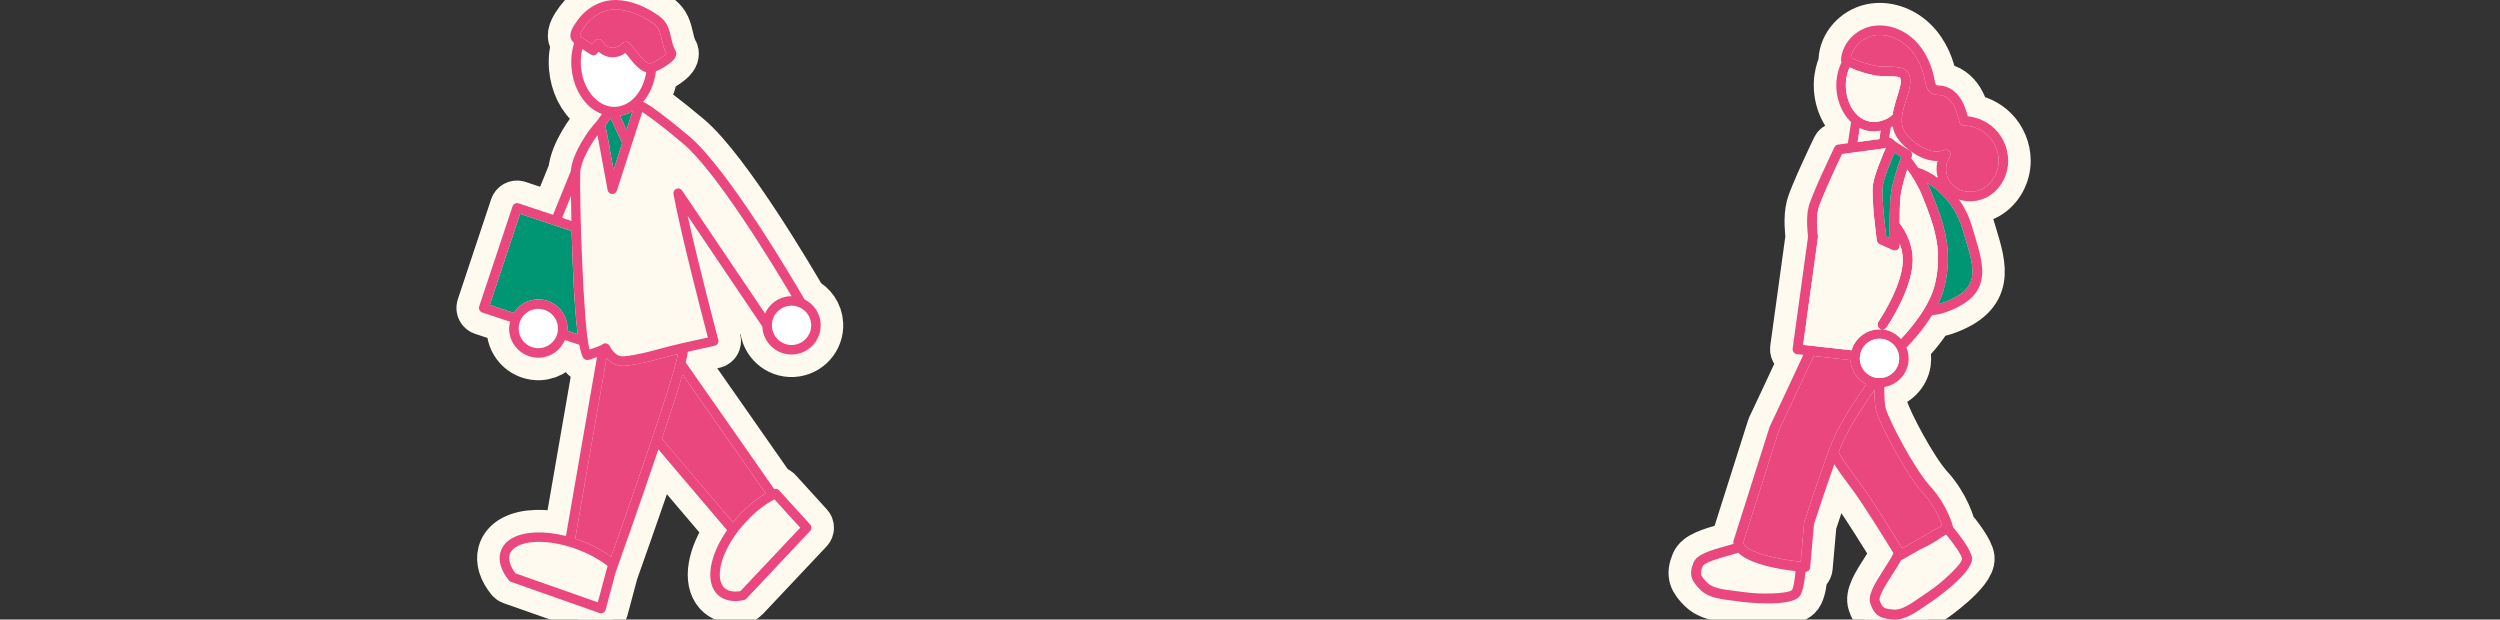 <?xml version="1.0" encoding="UTF-8"?>
<svg id="_レイヤー_2" data-name="レイヤー 2" xmlns="http://www.w3.org/2000/svg" viewBox="0 0 332.731 82.453">
  <rect x="0" y="0" width="332.731" height="82.453" fill="#333333" stroke="none"/>
  <defs>
    <style>
      .cls-1, .cls-2 {
        fill: none;
      }

      .cls-2 {
        stroke: #fffaf0;
        stroke-linecap: round;
        stroke-linejoin: round;
        stroke-width: 6px;
      }

      .cls-3 {
        fill: #ea477e;
      }

      .cls-4 {
        fill: #fffaf0;
      }

      .cls-5 {
        fill: #009673;
      }

      .cls-6 {
        fill: #fff;
      }
    </style>
  </defs>
  <g id="common">
    <g>
      <g>
        <path class="cls-2" d="M76.05,29.403c-.027-1.23-.046-2.354-.059-3.313l-1.179,2.901,1.238.412Z"/>
        <path class="cls-2" d="M76.082,30.747l-6.863-2.285-4.036,12.12,3.197,1.065c.651-1.021,1.761-1.73,3.059-1.799,2.137-.115,3.97,1.531,4.085,3.668.009.171-.011.336-.024.503l1.39.463c-.455-3.498-.69-9.105-.809-13.734Z"/>
        <path class="cls-2" d="M74.261,43.584c-.077-1.441-1.313-2.55-2.754-2.473-1.441.077-2.55,1.313-2.473,2.754.077,1.441,1.313,2.55,2.754,2.473,1.441-.077,2.55-1.313,2.473-2.754Z"/>
        <path class="cls-2" d="M81.168,19.739c.011.057.014.116.009.175l-.004.047.489,2.65,1.143-3.541-1.532-3.346-.698.981.593,3.034Z"/>
        <path class="cls-2" d="M88.103,58.408l9.448,11.118c.29-.358.592-.714.919-1.061,1.075-1.141,2.247-2.088,3.435-2.797l-11.067-15.83c-.618,2.14-1.622,5.241-2.737,8.57Z"/>
        <path class="cls-2" d="M88.319,47.604c-1.699.457-3.456.928-5.169,1.08-.034.003-.068.005-.103.007-.676.036-1.539-.156-2.325-1.033l-4.169,24.033c.129.042.257.075.386.121,1.638.577,3.133,1.369,4.397,2.293,1.959-5.537,8.295-23.582,8.856-26.849.009-.049.015-.092.023-.14-.618.149-1.242.312-1.896.487Z"/>
        <path class="cls-2" d="M82.523,15.417l.856,1.871.806-2.499c-.513.311-1.071.527-1.663.628Z"/>
        <path class="cls-2" d="M80.865,75.313c-1.214-.937-2.707-1.73-4.346-2.307-3.008-1.059-6.012-1.184-7.649-.32-.566.298-.919.694-1.047,1.174-.181.677.099,1.542.79,2.449l10.953,3.855,1.299-4.851Z"/>
        <path class="cls-2" d="M103.072,66.457c-1.262.664-2.526,1.651-3.68,2.876-3.378,3.585-4.313,7.458-3.066,8.827.569.625,1.493.633,2.229.509l7.952-8.44-3.435-3.772Z"/>
        <path class="cls-2" d="M82.173,14.199c1.943-.248,3.449-2.152,3.834-4.567-.944-.299-1.672-1.212-2.316-2.031-.152-.195-.301-.383-.443-.55-.563.395-1.127.582-1.73.574-.69-.011-1.355-.289-1.857-.75l-.169.229c-.208.281-.602.339-.883.134-.124-.091-.326-.212-.561-.353-.199-.12-.383-.235-.561-.347-.17.745-.233,1.55-.162,2.378.157,1.855.941,3.478,2.149,4.454.821.664,1.752.95,2.699.831Z"/>
        <path class="cls-2" d="M86.219,2.65c-1.624-1.001-3.374-1.489-4.786-1.364-1.304.125-2.596.884-3.454,2.034-.685.919-.792,1.265-.801,1.386.174.281,1.115.849,1.523,1.096.043.026.084.051.124.075l.311-.418c.129-.174.342-.274.556-.253.217.016.41.143.511.335.254.482.79.812,1.334.821.439-.001.868-.201,1.34-.635.111-.103.252-.159.394-.166.164-.009.331.046.461.165.32.293.627.683.952,1.095.559.711,1.193,1.517,1.792,1.64.347-.039,1.812-.865,2.208-1.314-.317-.616-.459-1.24-.598-1.844-.11-.483-.215-.939-.403-1.352-.248-.546-.952-.981-1.465-1.299Z"/>
        <path class="cls-2" d="M105.139,39.423c.077-.004.15.01.226.011-2.389-4.044-9.991-16.59-14.475-20.347-3.187-2.669-4.721-3.746-5.414-4.176l-3.379,10.474c-.089.275-.35.449-.643.437-.289-.019-.528-.232-.581-.516l-1.349-7.312c-.985,1.33-2.24,3.48-2.296,4.952-.128,3.308.4,20.732,1.239,23.573.087-.03.178-.062.272-.095.484-.167,1.215-.42,1.446-.599.103-.079.227-.124.353-.131.056-.003.113.001.169.013.183.04.339.159.425.324.701,1.337,1.44,1.427,1.906,1.392,1.604-.141,3.306-.599,4.954-1.042.836-.224,1.7-.457,2.532-.642l3.691-.82c-.72-2.739-3.552-13.61-4.58-19.092-.055-.295.104-.588.381-.702.278-.113.597-.017.765.231l11.04,16.363c.578-1.283,1.82-2.216,3.318-2.297Z"/>
        <circle class="cls-2" cx="105.347" cy="43.299" r="2.617"/>
        <path class="cls-2" d="M105.556,47.176c2.137-.115,3.783-1.948,3.668-4.085-.078-1.442-.945-2.644-2.152-3.249-1.226-2.117-10.128-17.334-15.37-21.724-3.078-2.579-5.109-4.095-6.097-4.561.893-1.067,1.5-2.492,1.693-4.074.937-.375,2.082-1.132,2.477-1.685.358-.499.228-.889.119-1.076-.303-.519-.435-1.094-.574-1.703-.12-.524-.244-1.065-.485-1.593-.406-.897-1.299-1.448-1.952-1.852-1.855-1.143-3.88-1.706-5.571-1.546-1.653.157-3.278,1.105-4.36,2.553-.627.84-1.183,1.718-1.006,2.435l0.0.003c.063.25.222.483.456.712-.307,1.016-.438,2.134-.34,3.291.187,2.196,1.14,4.14,2.614,5.331.446.361.933.627,1.437.818l-.701.986c-.968.975-3.269,4.2-3.439,6.61l-2.367,5.824-4.591-1.529c-.158-.052-.333-.041-.482.035-.15.075-.264.206-.318.366l-4.436,13.321c-.11.331.069.689.401.8l3.708,1.235c-.087.358-.141.728-.121,1.115.115,2.137,1.948,3.783,4.085,3.668,1.519-.082,2.777-1.039,3.343-2.349l1.909.636c.192,1.027.415,1.714.676,1.894.215.146.484.174.722.074.155-.066.388-.146.647-.235.111-.038.207-.074.311-.111l-4.134,23.827c-2.793-.703-5.401-.639-7.05.23-.877.464-1.458,1.143-1.678,1.966-.302,1.127.09,2.409,1.134,3.707.074.092.172.161.284.201l11.771,4.143c.08.028.162.039.244.035.09-.005.18-.029.261-.072.156-.083.271-.226.316-.396l1.337-4.995c.002-.004.006-.007.007-.011.208-.583,3.125-8.774,5.677-16.337l9.139,10.754c-2.291,3.304-2.936,6.743-1.381,8.45.64.702,1.593,1.037,2.738.975.281-.015.574-.054.876-.117.126-.027.242-.091.331-.185l8.494-9.015c.226-.241.23-.615.007-.86l-4.151-4.558c-.165-.181-.417-.24-.647-.172l-11.768-16.834c.074-.302.134-.57.169-.774.039-.228.076-.448.11-.663l3.582-.797c.168-.038.314-.142.403-.289.089-.147.115-.324.071-.491-.031-.114-2.601-9.802-4.081-16.51l9.948,14.745c.001.014-.003.027-.002.041.115,2.137,1.948,3.783,4.085,3.668ZM90.015,25.126c-.278.114-.437.407-.381.702,1.029,5.482,3.86,16.353,4.58,19.092l-3.691.82c-.832.185-1.696.418-2.532.642-1.647.442-3.35.9-4.954,1.042-.466.035-1.205-.055-1.906-1.392-.086-.165-.242-.284-.425-.324-.056-.012-.113-.016-.169-.013-.127.007-.25.052-.353.131-.23.179-.962.432-1.446.599-.094.032-.185.064-.272.095-.84-2.841-1.368-20.265-1.239-23.573.056-1.472,1.311-3.622,2.296-4.952l1.349,7.312c.053.284.292.497.581.516.293.011.554-.163.643-.437l3.379-10.474c.693.43,2.227,1.507,5.414,4.176,4.485,3.757,12.086,16.303,14.475,20.347-.076-0-.149-.015-.226-.011-1.499.081-2.74,1.014-3.318,2.297l-11.04-16.363c-.168-.248-.486-.344-.765-.231ZM96.326,78.16c-1.247-1.369-.312-5.243,3.066-8.827,1.154-1.225,2.418-2.212,3.68-2.876l3.435,3.772-7.952,8.44c-.736.125-1.66.116-2.229-.509ZM98.471,68.465c-.327.348-.63.703-.919,1.061l-9.448-11.118c1.114-3.329,2.118-6.43,2.737-8.57l11.067,15.83c-1.189.709-2.36,1.656-3.435,2.797ZM81.336,74.105c-1.265-.924-2.759-1.716-4.397-2.293-.129-.046-.257-.078-.386-.121l4.169-24.033c.786.876,1.649,1.069,2.325,1.033.035-.002.069-.005.103-.007,1.713-.152,3.47-.624,5.169-1.08.655-.176,1.279-.338,1.896-.487-.008.048-.015.091-.023.14-.562,3.267-6.898,21.312-8.856,26.849ZM68.613,76.309c-.691-.907-.971-1.772-.79-2.449.128-.48.481-.875,1.047-1.174,1.637-.863,4.641-.739,7.649.32,1.638.577,3.132,1.37,4.346,2.307l-1.299,4.851-10.953-3.855ZM69.034,43.865c-.077-1.441,1.032-2.677,2.473-2.754,1.441-.077,2.677,1.032,2.754,2.473.077,1.441-1.032,2.677-2.473,2.754-1.441.077-2.677-1.032-2.754-2.473ZM75.5,44.018c.013-.167.033-.331.024-.503-.115-2.137-1.948-3.783-4.085-3.668-1.298.07-2.408.779-3.059,1.799l-3.197-1.065,4.036-12.12,6.863,2.285c.119,4.629.353,10.236.809,13.734l-1.39-.463ZM88.087,5.301c.139.604.281,1.228.598,1.844-.396.449-1.861,1.275-2.208,1.314-.599-.123-1.233-.928-1.792-1.64-.325-.412-.632-.802-.952-1.095-.13-.119-.297-.174-.461-.165-.142.008-.283.063-.394.166-.472.434-.901.634-1.34.635-.544-.009-1.08-.339-1.334-.821-.101-.193-.294-.319-.511-.335-.214-.021-.427.079-.556.253l-.311.418c-.04-.024-.082-.049-.124-.075-.408-.247-1.349-.815-1.523-1.096.008-.121.115-.466.801-1.386.859-1.15,2.151-1.909,3.454-2.034,1.412-.125,3.162.363,4.786,1.364.514.317,1.217.753,1.465,1.299.188.413.292.869.403,1.352ZM83.38,17.288l-.856-1.871c.592-.101,1.15-.317,1.663-.628l-.806,2.499ZM77.487,6.537c.177.112.362.227.561.347.234.142.437.263.561.353.281.205.675.147.883-.134l.169-.229c.502.461,1.167.74,1.857.75.603.008,1.167-.179,1.73-.574.142.167.29.356.443.55.645.819,1.372,1.731,2.316,2.031-.385,2.415-1.891,4.319-3.834,4.567-.947.119-1.879-.167-2.699-.831-1.208-.976-1.991-2.6-2.149-4.454-.07-.828-.008-1.632.162-2.378ZM82.805,19.07l-1.143,3.541-.489-2.65.004-.047c.004-.059.001-.118-.009-.175l-.593-3.034.698-.981,1.532,3.346ZM76.05,29.403l-1.238-.412,1.179-2.901c.013.959.032,2.084.059,3.313ZM105.488,45.913c-1.441.077-2.676-1.032-2.754-2.473-.077-1.441,1.032-2.677,2.473-2.754,1.441-.077,2.677,1.032,2.754,2.473.077,1.441-1.032,2.676-2.473,2.754Z"/>
      </g>
      <g>
        <path class="cls-4" d="M76.05,29.403c-.027-1.23-.046-2.354-.059-3.313l-1.179,2.901,1.238.412Z"/>
        <path class="cls-5" d="M76.082,30.747l-6.863-2.285-4.036,12.12,3.197,1.065c.651-1.021,1.761-1.73,3.059-1.799,2.137-.115,3.97,1.531,4.085,3.668.009.171-.011.336-.024.503l1.39.463c-.455-3.498-.69-9.105-.809-13.734Z"/>
        <path class="cls-6" d="M74.261,43.584c-.077-1.441-1.313-2.55-2.754-2.473-1.441.077-2.55,1.313-2.473,2.754.077,1.441,1.313,2.55,2.754,2.473,1.441-.077,2.55-1.313,2.473-2.754Z"/>
        <path class="cls-5" d="M81.168,19.739c.011.057.014.116.009.175l-.004.047.489,2.65,1.143-3.541-1.532-3.346-.698.981.593,3.034Z"/>
        <path class="cls-3" d="M88.103,58.408l9.448,11.118c.29-.358.592-.714.919-1.061,1.075-1.141,2.247-2.088,3.435-2.797l-11.067-15.83c-.618,2.14-1.622,5.241-2.737,8.57Z"/>
        <path class="cls-3" d="M88.319,47.604c-1.699.457-3.456.928-5.169,1.08-.034.003-.068.005-.103.007-.676.036-1.539-.156-2.325-1.033l-4.169,24.033c.129.042.257.075.386.121,1.638.577,3.133,1.369,4.397,2.293,1.959-5.537,8.295-23.582,8.856-26.849.009-.049.015-.092.023-.14-.618.149-1.242.312-1.896.487Z"/>
        <path class="cls-5" d="M82.523,15.417l.856,1.871.806-2.499c-.513.311-1.071.527-1.663.628Z"/>
        <path class="cls-4" d="M80.865,75.313c-1.214-.937-2.707-1.73-4.346-2.307-3.008-1.059-6.012-1.184-7.649-.32-.566.298-.919.694-1.047,1.174-.181.677.099,1.542.79,2.449l10.953,3.855,1.299-4.851Z"/>
        <path class="cls-4" d="M103.072,66.457c-1.262.664-2.526,1.651-3.68,2.876-3.378,3.585-4.313,7.458-3.066,8.827.569.625,1.493.633,2.229.509l7.952-8.44-3.435-3.772Z"/>
        <path class="cls-6" d="M82.173,14.199c1.943-.248,3.449-2.152,3.834-4.567-.944-.299-1.672-1.212-2.316-2.031-.152-.195-.301-.383-.443-.55-.563.395-1.127.582-1.73.574-.69-.011-1.355-.289-1.857-.75l-.169.229c-.208.281-.602.339-.883.134-.124-.091-.326-.212-.561-.353-.199-.12-.383-.235-.561-.347-.17.745-.233,1.55-.162,2.378.157,1.855.941,3.478,2.149,4.454.821.664,1.752.95,2.699.831Z"/>
        <path class="cls-3" d="M86.219,2.65c-1.624-1.001-3.374-1.489-4.786-1.364-1.304.125-2.596.884-3.454,2.034-.685.919-.792,1.265-.801,1.386.174.281,1.115.849,1.523,1.096.043.026.084.051.124.075l.311-.418c.129-.174.342-.274.556-.253.217.016.41.143.511.335.254.482.79.812,1.334.821.439-.001.868-.201,1.34-.635.111-.103.252-.159.394-.166.164-.009.331.046.461.165.32.293.627.683.952,1.095.559.711,1.193,1.517,1.792,1.64.347-.039,1.812-.865,2.208-1.314-.317-.616-.459-1.24-.598-1.844-.11-.483-.215-.939-.403-1.352-.248-.546-.952-.981-1.465-1.299Z"/>
        <path class="cls-4" d="M105.139,39.423c.077-.004.15.01.226.011-2.389-4.044-9.991-16.59-14.475-20.347-3.187-2.669-4.721-3.746-5.414-4.176l-3.379,10.474c-.089.275-.35.449-.643.437-.289-.019-.528-.232-.581-.516l-1.349-7.312c-.985,1.33-2.24,3.48-2.296,4.952-.128,3.308.4,20.732,1.239,23.573.087-.03.178-.062.272-.095.484-.167,1.215-.42,1.446-.599.103-.079.227-.124.353-.131.056-.003.113.001.169.013.183.04.339.159.425.324.701,1.337,1.44,1.427,1.906,1.392,1.604-.141,3.306-.599,4.954-1.042.836-.224,1.7-.457,2.532-.642l3.691-.82c-.72-2.739-3.552-13.61-4.58-19.092-.055-.295.104-.588.381-.702.278-.113.597-.017.765.231l11.04,16.363c.578-1.283,1.82-2.216,3.318-2.297Z"/>
        <circle class="cls-6" cx="105.347" cy="43.299" r="2.617"/>
        <path class="cls-3" d="M105.556,47.176c2.137-.115,3.783-1.948,3.668-4.085-.078-1.442-.945-2.644-2.152-3.249-1.226-2.117-10.128-17.334-15.37-21.724-3.078-2.579-5.109-4.095-6.097-4.561.893-1.067,1.5-2.492,1.693-4.074.937-.375,2.082-1.132,2.477-1.685.358-.499.228-.889.119-1.076-.303-.519-.435-1.094-.574-1.703-.12-.524-.244-1.065-.485-1.593-.406-.897-1.299-1.448-1.952-1.852-1.855-1.143-3.88-1.706-5.571-1.546-1.653.157-3.278,1.105-4.36,2.553-.627.84-1.183,1.718-1.006,2.435l0.0.003c.063.25.222.483.456.712-.307,1.016-.438,2.134-.34,3.291.187,2.196,1.14,4.14,2.614,5.331.446.361.933.627,1.437.818l-.701.986c-.968.975-3.269,4.2-3.439,6.61l-2.367,5.824-4.591-1.529c-.158-.052-.333-.041-.482.035-.15.075-.264.206-.318.366l-4.436,13.321c-.11.331.069.689.401.8l3.708,1.235c-.087.358-.141.728-.121,1.115.115,2.137,1.948,3.783,4.085,3.668,1.519-.082,2.777-1.039,3.343-2.349l1.909.636c.192,1.027.415,1.714.676,1.894.215.146.484.174.722.074.155-.066.388-.146.647-.235.111-.038.207-.074.311-.111l-4.134,23.827c-2.793-.703-5.401-.639-7.05.23-.877.464-1.458,1.143-1.678,1.966-.302,1.127.09,2.409,1.134,3.707.074.092.172.161.284.201l11.771,4.143c.08.028.162.039.244.035.09-.005.18-.029.261-.072.156-.083.271-.226.316-.396l1.337-4.995c.002-.004.006-.007.007-.011.208-.583,3.125-8.774,5.677-16.337l9.139,10.754c-2.291,3.304-2.936,6.743-1.381,8.45.64.702,1.593,1.037,2.738.975.281-.015.574-.054.876-.117.126-.027.242-.091.331-.185l8.494-9.015c.226-.241.23-.615.007-.86l-4.151-4.558c-.165-.181-.417-.24-.647-.172l-11.768-16.834c.074-.302.134-.57.169-.774.039-.228.076-.448.11-.663l3.582-.797c.168-.038.314-.142.403-.289.089-.147.115-.324.071-.491-.031-.114-2.601-9.802-4.081-16.51l9.948,14.745c.001.014-.003.027-.002.041.115,2.137,1.948,3.783,4.085,3.668ZM90.015,25.126c-.278.114-.437.407-.381.702,1.029,5.482,3.86,16.353,4.58,19.092l-3.691.82c-.832.185-1.696.418-2.532.642-1.647.442-3.35.9-4.954,1.042-.466.035-1.205-.055-1.906-1.392-.086-.165-.242-.284-.425-.324-.056-.012-.113-.016-.169-.013-.127.007-.25.052-.353.131-.23.179-.962.432-1.446.599-.094.032-.185.064-.272.095-.84-2.841-1.368-20.265-1.239-23.573.056-1.472,1.311-3.622,2.296-4.952l1.349,7.312c.053.284.292.497.581.516.293.011.554-.163.643-.437l3.379-10.474c.693.43,2.227,1.507,5.414,4.176,4.485,3.757,12.086,16.303,14.475,20.347-.076-0-.149-.015-.226-.011-1.499.081-2.74,1.014-3.318,2.297l-11.04-16.363c-.168-.248-.486-.344-.765-.231ZM96.326,78.16c-1.247-1.369-.312-5.243,3.066-8.827,1.154-1.225,2.418-2.212,3.68-2.876l3.435,3.772-7.952,8.44c-.736.125-1.66.116-2.229-.509ZM98.471,68.465c-.327.348-.63.703-.919,1.061l-9.448-11.118c1.114-3.329,2.118-6.43,2.737-8.57l11.067,15.83c-1.189.709-2.36,1.656-3.435,2.797ZM81.336,74.105c-1.265-.924-2.759-1.716-4.397-2.293-.129-.046-.257-.078-.386-.121l4.169-24.033c.786.876,1.649,1.069,2.325,1.033.035-.002.069-.005.103-.007,1.713-.152,3.47-.624,5.169-1.08.655-.176,1.279-.338,1.896-.487-.008.048-.015.091-.023.14-.562,3.267-6.898,21.312-8.856,26.849ZM68.613,76.309c-.691-.907-.971-1.772-.79-2.449.128-.48.481-.875,1.047-1.174,1.637-.863,4.641-.739,7.649.32,1.638.577,3.132,1.37,4.346,2.307l-1.299,4.851-10.953-3.855ZM69.034,43.865c-.077-1.441,1.032-2.677,2.473-2.754,1.441-.077,2.677,1.032,2.754,2.473.077,1.441-1.032,2.677-2.473,2.754-1.441.077-2.677-1.032-2.754-2.473ZM75.5,44.018c.013-.167.033-.331.024-.503-.115-2.137-1.948-3.783-4.085-3.668-1.298.07-2.408.779-3.059,1.799l-3.197-1.065,4.036-12.12,6.863,2.285c.119,4.629.353,10.236.809,13.734l-1.39-.463ZM88.087,5.301c.139.604.281,1.228.598,1.844-.396.449-1.861,1.275-2.208,1.314-.599-.123-1.233-.928-1.792-1.64-.325-.412-.632-.802-.952-1.095-.13-.119-.297-.174-.461-.165-.142.008-.283.063-.394.166-.472.434-.901.634-1.34.635-.544-.009-1.08-.339-1.334-.821-.101-.193-.294-.319-.511-.335-.214-.021-.427.079-.556.253l-.311.418c-.04-.024-.082-.049-.124-.075-.408-.247-1.349-.815-1.523-1.096.008-.121.115-.466.801-1.386.859-1.15,2.151-1.909,3.454-2.034,1.412-.125,3.162.363,4.786,1.364.514.317,1.217.753,1.465,1.299.188.413.292.869.403,1.352ZM83.38,17.288l-.856-1.871c.592-.101,1.15-.317,1.663-.628l-.806,2.499ZM77.487,6.537c.177.112.362.227.561.347.234.142.437.263.561.353.281.205.675.147.883-.134l.169-.229c.502.461,1.167.74,1.857.75.603.008,1.167-.179,1.73-.574.142.167.29.356.443.55.645.819,1.372,1.731,2.316,2.031-.385,2.415-1.891,4.319-3.834,4.567-.947.119-1.879-.167-2.699-.831-1.208-.976-1.991-2.6-2.149-4.454-.07-.828-.008-1.632.162-2.378ZM82.805,19.07l-1.143,3.541-.489-2.65.004-.047c.004-.059.001-.118-.009-.175l-.593-3.034.698-.981,1.532,3.346ZM76.05,29.403l-1.238-.412,1.179-2.901c.013.959.032,2.084.059,3.313ZM105.488,45.913c-1.441.077-2.676-1.032-2.754-2.473-.077-1.441,1.032-2.677,2.473-2.754,1.441-.077,2.677,1.032,2.754,2.473.077,1.441-1.032,2.676-2.473,2.754Z"/>
      </g>
    </g>
    <g>
      <g>
        <path class="cls-2" d="M257.875,21.425c-1.149.026-2.437-.451-3.693-1.393-1.137-.853-1.814-1.694-2.13-2.643-.064-.192-.109-.384-.143-.576-.082.046-.169.091-.261.135l-.218,1.404c.148-.003.294.035.415.126.03.023.215.17.497.422l1.835,1.145c.268.167.38.499.268.793-.002.005-.033.087-.081.219.305.381.618.803.93,1.264.832.254,1.734.717,2.62,1.363-.211-.739-.228-1.528-.037-2.259Z"/>
        <path class="cls-2" d="M231.359,73.569c-.333.099-.684.198-1.06.302-1.209.334-3.458.957-3.682,1.492-.412.986-.331,1.258.657,2.235.708.7,2.259.885,3.63,1.051.399.048.792.095,1.163.152,2.112.328,5.924.239,6.424-.273.206-.285.374-1.314.478-2.515-.407-.046-.871-.106-1.374-.184-2.169-.337-4.972-1.002-6.237-2.261Z"/>
        <path class="cls-2" d="M261.149,74.379c-.048-.474-1.05-1.919-2.12-3.237l-.623.356c-.819.622-1.933,1.213-2.974,1.699l-2.178,1.245c-.069.039-.142.064-.216.077-.273.525-.666,1.137-1.106,1.817-.682,1.052-1.951,3.012-1.763,3.561.347,1.011.589,1.162,1.974,1.235.996.054,2.281-.838,3.414-1.625.33-.23.655-.455.97-.658,1.797-1.157,4.589-3.756,4.622-4.47Z"/>
        <path class="cls-2" d="M262.462,74.258c-.103-1.022-1.617-2.993-2.537-4.106-.003-.023 0-.046-.005-.069-.028-.115-.713-2.841-3.009-5.349-2.08-2.273-5.386-8.552-5.94-10.381-.136-.448-.183-1.507-.175-2.846,1.599-.275,2.924-1.524,3.187-3.213.111-.717.005-1.414-.25-2.042.745-.755,2.205-2.343,3.408-4.308.589-.045,1.202-.171,1.843-.398,6.27-2.224,5.12-5.993,3.788-10.357-.118-.385-.238-.78-.357-1.183-.376-1.277-.969-2.436-1.683-3.45.233.074.47.134.714.172,1.065.166,2.2-.017,3.164-.572,1.636-.941,2.681-2.83,2.662-4.815-.015-1.539-.646-3.047-1.73-4.138-.97-.976-2.266-1.579-3.643-1.725-.202-.745-.453-1.541-.892-2.252-.637-1.028-1.547-1.682-2.59-1.812-.091-.011-.185-.018-.278-.025-.175-.011-.351-.026-.425-.073-.124-.083-.189-.434-.238-.69-.285-1.521-.983-3.677-2.687-5.311-1.595-1.529-3.798-2.224-5.749-1.811-2.202.464-3.928,2.399-4.013,4.5-.004.102.021.199.063.289-.286.61-.499,1.277-.61,1.991-.33,2.12.366,4.529,1.892,5.963l-.439,2.822-1.28.17c-.22.029-.411.168-.507.368-.123.256-3.014,6.277-3.424,7.886-.383,1.501-.145,3.521-.081,3.992l-2.053,14.902c-.024.176.024.355.133.495.104.133.253.221.419.247.009.001.019.002.028.003l.844.094c-1.745,3.779-4.424,9.446-4.46,9.522-.012.026-.023.054-.032.083l-4.8,15.126c-.023.073-.034.149-.031.226.003.069.021.134.031.201-.251.072-.511.144-.769.216-2.463.681-4.11,1.207-4.547,2.256-.694,1.662-.269,2.478.946,3.68.768.759,1.915,1.066,3.137,1.256.417.065.842.116,1.263.166.384.046.762.092,1.118.147.064.01,6.531.804,7.688-.795.415-.573.628-1.928.737-3.187.323-.017.596-.258.625-.59l.511-5.762c.188-.58,1.5-4.607,2.705-7.979.52.821,1.13,1.649,1.783,2.526.237.318.479.644.726.981,1.511,2.062,4.361,6.681,5.363,8.317-.202.485-.688,1.246-1.177,2-1.389,2.145-2.272,3.631-1.903,4.707.475,1.387,1.133,1.862,2.281,2.041.263.041.551.067.87.084,1.447.077,2.864-.907,4.235-1.859.318-.221.63-.437.933-.632.054-.036,5.417-3.735,5.221-5.7ZM255.557,79.507c-1.133.786-2.418,1.679-3.414,1.625-1.386-.073-1.627-.224-1.974-1.235-.188-.549,1.081-2.509,1.763-3.561.439-.68.833-1.292,1.106-1.817.074-.013.147-.037.216-.077l2.178-1.245c1.041-.486,2.155-1.077,2.974-1.699l.623-.356c1.07,1.318,2.072,2.763,2.12,3.237-.034.714-2.826,3.314-4.622,4.47-.315.203-.64.428-.97.658ZM244.715,60.186c.039-.105.079-.213.117-.315.975-2.584,2.88-5.396,4.411-7.655.082-.12.157-.232.236-.349.006,1.273.069,2.336.23,2.867.578,1.907,3.967,8.418,6.229,10.89,1.525,1.666,2.271,3.472,2.556,4.305l-5.338,3.05c-.986-1.614-3.879-6.309-5.453-8.458-.25-.34-.494-.669-.732-.989-.912-1.225-1.704-2.295-2.256-3.346ZM240.147,69.436c-.015.047-.025.095-.029.145l-.459,5.181c-3.292-.333-7.395-1.313-7.644-2.537l4.745-14.952c.289-.611,2.969-6.284,4.63-9.891l4.884.546c.082,1.374.9,2.586,2.108,3.207-.077.114-.151.223-.231.341-1.57,2.317-3.523,5.201-4.553,7.93-1.427,3.779-3.431,9.967-3.451,10.03ZM238.491,78.529c-.5.512-4.312.601-6.424.273-.371-.058-.764-.105-1.163-.152-1.372-.167-2.923-.351-3.63-1.051-.988-.977-1.069-1.249-.657-2.235.224-.535,2.474-1.158,3.682-1.492.376-.104.727-.203,1.06-.302,1.265,1.259,4.067,1.923,6.237,2.261.502.078.967.138,1.374.184-.104,1.2-.272,2.23-.478,2.515ZM241.958,31.574c.008-.063.008-.126-.002-.189-.003-.021-.32-2.153.041-3.567.296-1.16,2.268-5.406,3.181-7.319l5.795-.771c-.496,1.122-1.481,3.462-1.687,4.788-.272,1.751.467,7.249.5,7.482.03.225.174.418.381.512l1.741.791c.055.025.113.043.171.052.159.025.326-.01.464-.101.189-.125.301-.338.296-.565-0-.006-.002-.107-.005-.268.266.697.44,1.488.413,2.356-.104,3.408-3.213,8.005-3.244,8.051-.205.301-.127.711.173.916.08.055.168.087.259.103-1.829-.136-3.491,1.028-3.999,2.774l-6.452-.721,1.974-14.323ZM249.299,4.741c1.549-.324,3.317.245,4.613,1.486,1.462,1.403,2.068,3.293,2.32,4.631.089.479.211,1.135.785,1.514.35.23.727.257,1.03.279.072.005.144.01.215.019.622.058,1.24.532,1.667,1.221.429.693.65,1.537.863,2.352.072.274.315.473.602.473,1.209.014,2.395.521,3.249,1.379.854.858,1.351,2.045,1.362,3.257.015,1.512-.799,3.002-2.026,3.707-1.266.725-2.989.575-4.011-.35-1.052-.952-1.275-2.686-.488-3.787.166-.232.156-.546-.024-.767-.102-.124-.243-.202-.393-.225-.117-.018-.239-.004-.354.047-1.412.627-3.105-.458-3.767-.956-.921-.692-1.458-1.337-1.69-2.032-.343-1.026-.014-2.164.304-3.265.04-.141.096-.309.157-.495.362-1.099.857-2.603.245-3.562-.507-.791-1.842-.797-3.02-.802-.396-.001-.763-.009-.97-.038-1.268-.218-2.488-.609-3.634-1.164.25-1.367,1.481-2.608,2.966-2.921ZM261.149,30.377c.12.409.241.807.36,1.196,1.363,4.466,2.114,6.926-2.967,8.73-.207.073-.407.131-.604.182.403-.832.732-1.704.923-2.591.944-4.384.141-7.567-1.781-12.257-.187-.456-.391-.887-.602-1.303,1.807,1.108,3.827,3.178,4.671,6.042ZM249.744,50.283c-1.426-.222-2.406-1.562-2.184-2.988.222-1.426,1.562-2.406,2.988-2.184,1.426.222,2.406,1.562,2.184,2.988-.222,1.426-1.562,2.406-2.988,2.184ZM253.006,45.1c-.576-.636-1.352-1.098-2.264-1.24-.066-.01-.13-.004-.195-.01.21-0.0.417-.095.545-.281.137-.201,3.357-4.959,3.474-8.754.068-2.207-.88-3.969-1.748-5.109.007-1.286.037-2.69.128-3.556.106-1.009.527-2.457.896-3.587.716.981,1.445,2.176,2.018,3.576,1.858,4.534,2.588,7.408,1.712,11.479-.67,3.112-3.322,6.18-4.566,7.483ZM251.504,31.67l-.46-.209c-.227-1.758-.642-5.536-.455-6.742.177-1.14,1.076-3.288,1.558-4.384l.876.546c-.382,1.061-1.221,3.527-1.389,5.131-.151,1.435-.146,4.16-.13,5.658ZM255.292,22.322c-.312-.461-.625-.883-.93-1.264.048-.131.079-.214.081-.219.112-.294-0-.627-.268-.793l-1.835-1.145c-.281-.252-.466-.399-.497-.422-.12-.091-.266-.129-.415-.126l.218-1.404c.093-.044.179-.089.261-.135.034.192.079.384.143.576.317.949.994,1.79,2.13,2.643,1.256.942,2.544,1.419,3.693,1.393-.191.732-.174,1.52.037,2.259-.886-.646-1.788-1.109-2.62-1.363ZM246.163,8.97c1.141.513,2.343.888,3.588,1.103.307.038.712.054,1.179.057.524.002,1.75.008,1.96.218.29.453-.163,1.826-.38,2.485-.067.203-.127.386-.172.54-.173.6-.356,1.239-.445,1.899-.185.163-.38.311-.587.43-.701.403-1.702.648-2.391.494-2.587-.47-3.514-3.623-3.188-5.718.083-.537.234-1.043.436-1.508ZM248.689,17.441c.027.005.053.009.08.013.49.076,1.022.037,1.529-.064l-.174,1.122-2.887.384.286-1.842c.361.177.749.312,1.166.387Z"/>
        <path class="cls-2" d="M253.156,72.979l5.338-3.05c-.286-.833-1.031-2.638-2.556-4.305-2.262-2.472-5.651-8.983-6.229-10.89-.162-.532-.224-1.594-.23-2.867-.079.116-.154.228-.236.349-1.531,2.259-3.435,5.072-4.411,7.655-.038.101-.078.21-.117.315.552,1.05,1.344,2.121,2.256,3.346.238.32.482.649.732.989,1.574,2.149,4.467,6.844,5.453,8.458Z"/>
        <path class="cls-2" d="M248.151,51.476c.08-.118.154-.227.231-.341-1.208-.621-2.026-1.834-2.108-3.207l-4.884-.546c-1.661,3.607-4.341,9.28-4.63,9.891l-4.745,14.952c.249,1.224,4.352,2.204,7.644,2.537l.459-5.181c.004-.049.014-.098.029-.145.021-.063,2.024-6.25,3.451-10.03,1.03-2.729,2.984-5.613,4.553-7.93Z"/>
        <path class="cls-2" d="M257.08,25.637c1.922,4.689,2.725,7.873,1.781,12.257-.191.886-.52,1.758-.923,2.591.197-.05.397-.108.604-.182,5.081-1.804,4.33-4.264,2.967-8.73-.119-.389-.24-.787-.36-1.196-.844-2.865-2.864-4.935-4.671-6.042.211.416.415.846.602,1.303Z"/>
        <path class="cls-2" d="M250.124,18.511l.174-1.122c-.507.102-1.039.141-1.529.064-.027-.004-.053-.008-.08-.013-.417-.076-.805-.21-1.166-.387l-.286,1.842,2.887-.384Z"/>
        <path class="cls-2" d="M248.915,16.196c.69.154,1.69-.091,2.391-.494.207-.119.402-.266.587-.43.089-.66.272-1.299.445-1.899.045-.154.105-.337.172-.54.217-.66.669-2.032.38-2.485-.21-.21-1.436-.216-1.96-.218-.467-.003-.872-.019-1.179-.057-1.246-.215-2.447-.589-3.588-1.103-.202.466-.353.971-.436,1.508-.326,2.095.601,5.248,3.188,5.718Z"/>
        <path class="cls-2" d="M246.333,7.662c1.146.555,2.366.946,3.634,1.164.207.029.574.037.97.038,1.178.005,2.513.011,3.02.802.613.96.117,2.463-.245,3.562-.061.186-.117.354-.157.495-.319,1.101-.647,2.239-.304,3.265.232.695.769,1.341,1.69,2.032.662.497,2.355,1.582,3.767.956.115-.05.237-.065.354-.047.151.023.292.101.393.225.18.221.19.535.024.767-.787,1.101-.564,2.835.488,3.787,1.022.925,2.745,1.075,4.011.35,1.227-.705,2.042-2.195,2.026-3.707-.012-1.212-.508-2.399-1.362-3.257-.854-.859-2.041-1.366-3.249-1.379-.288 0-.531-.198-.602-.473-.213-.815-.434-1.658-.863-2.352-.427-.689-1.045-1.163-1.667-1.221-.07-.009-.143-.014-.215-.019-.303-.021-.68-.048-1.03-.279-.574-.379-.696-1.035-.785-1.514-.251-1.338-.857-3.229-2.32-4.631-1.296-1.242-3.064-1.811-4.613-1.486-1.485.313-2.716,1.554-2.966,2.921Z"/>
        <path class="cls-2" d="M246.435,46.618c.508-1.746,2.169-2.911,3.999-2.774-.09-.016-.179-.048-.259-.103-.301-.205-.379-.616-.173-.916.031-.046,3.14-4.642,3.244-8.051.027-.868-.147-1.658-.413-2.356.003.161.004.261.005.268.005.227-.107.44-.296.565-.138.091-.305.126-.464.101-.059-.009-.116-.026-.171-.052l-1.741-.791c-.206-.094-.35-.287-.381-.512-.032-.233-.772-5.731-.5-7.482.206-1.325,1.191-3.665,1.687-4.788l-5.795.771c-.912,1.913-2.884,6.159-3.181,7.319-.361,1.413-.044,3.545-.041,3.567.01.062.01.126.002.189l-1.974,14.323,6.452.721Z"/>
        <path class="cls-2" d="M257.572,37.617c.876-4.071.146-6.945-1.712-11.479-.574-1.4-1.302-2.595-2.018-3.576-.369,1.13-.79,2.578-.896,3.587-.091.866-.122,2.27-.128,3.556.868,1.14,1.816,2.902,1.748,5.109-.117,3.796-3.337,8.553-3.474,8.754-.128.186-.335.281-.545.281.066.007.13 0.0.195.01.912.142,1.688.604,2.264,1.24,1.244-1.303,3.895-4.371,4.566-7.483Z"/>
        <circle class="cls-2" cx="250.146" cy="47.696" r="2.617"/>
        <path class="cls-2" d="M253.023,20.881l-.876-.546c-.481,1.096-1.38,3.244-1.558,4.384-.187,1.206.228,4.984.455,6.742l.46.209c-.016-1.498-.021-4.223.13-5.658.169-1.604,1.008-4.07,1.389-5.131Z"/>
      </g>
      <g>
        <path class="cls-4" d="M231.359,73.569c-.333.099-.684.198-1.06.302-1.209.334-3.458.957-3.682,1.492-.412.986-.331,1.258.657,2.235.708.7,2.259.885,3.63,1.051.399.048.792.095,1.163.152,2.112.328,5.924.239,6.424-.273.206-.285.374-1.314.478-2.515-.407-.046-.871-.106-1.374-.184-2.169-.337-4.972-1.002-6.237-2.261Z"/>
        <path class="cls-4" d="M261.149,74.379c-.048-.474-1.05-1.919-2.12-3.237l-.623.356c-.819.622-1.933,1.213-2.974,1.699l-2.178,1.245c-.069.039-.142.064-.216.077-.273.525-.666,1.137-1.106,1.817-.682,1.052-1.951,3.012-1.763,3.561.347,1.011.589,1.162,1.974,1.235.996.054,2.281-.838,3.414-1.625.33-.23.655-.455.97-.658,1.797-1.157,4.589-3.756,4.622-4.47Z"/>
        <path class="cls-3" d="M262.462,74.258c-.103-1.022-1.617-2.993-2.537-4.106-.003-.023 0-.046-.005-.069-.028-.115-.713-2.841-3.009-5.349-2.08-2.273-5.386-8.552-5.94-10.381-.136-.448-.183-1.507-.175-2.846,1.599-.275,2.924-1.524,3.187-3.213.111-.717.005-1.414-.25-2.042.745-.755,2.205-2.343,3.408-4.308.589-.045,1.202-.171,1.843-.398,6.27-2.224,5.12-5.993,3.788-10.357-.118-.385-.238-.78-.357-1.183-.376-1.277-.969-2.436-1.683-3.45.233.074.47.134.714.172,1.065.166,2.2-.017,3.164-.572,1.636-.941,2.681-2.83,2.662-4.815-.015-1.539-.646-3.047-1.73-4.138-.97-.976-2.266-1.579-3.643-1.725-.202-.745-.453-1.541-.892-2.252-.637-1.028-1.547-1.682-2.59-1.812-.091-.011-.185-.018-.278-.025-.175-.011-.351-.026-.425-.073-.124-.083-.189-.434-.238-.69-.285-1.521-.983-3.677-2.687-5.311-1.595-1.529-3.798-2.224-5.749-1.811-2.202.464-3.928,2.399-4.013,4.5-.004.102.021.199.063.289-.286.61-.499,1.277-.61,1.991-.33,2.12.366,4.529,1.892,5.963l-.439,2.822-1.28.17c-.22.029-.411.168-.507.368-.123.256-3.014,6.277-3.424,7.886-.383,1.501-.145,3.521-.081,3.992l-2.053,14.902c-.024.176.024.355.133.495.104.133.253.221.419.247.009.001.019.002.028.003l.844.094c-1.745,3.779-4.424,9.446-4.46,9.522-.012.026-.023.054-.032.083l-4.8,15.126c-.023.073-.034.149-.031.226.003.069.021.134.031.201-.251.072-.511.144-.769.216-2.463.681-4.11,1.207-4.547,2.256-.694,1.662-.269,2.478.946,3.68.768.759,1.915,1.066,3.137,1.256.417.065.842.116,1.263.166.384.046.762.092,1.118.147.064.01,6.531.804,7.688-.795.415-.573.628-1.928.737-3.187.323-.017.596-.258.625-.59l.511-5.762c.188-.58,1.5-4.607,2.705-7.979.52.821,1.13,1.649,1.783,2.526.237.318.479.644.726.981,1.511,2.062,4.361,6.681,5.363,8.317-.202.485-.688,1.246-1.177,2-1.389,2.145-2.272,3.631-1.903,4.707.475,1.387,1.133,1.862,2.281,2.041.263.041.551.067.87.084,1.447.077,2.864-.907,4.235-1.859.318-.221.63-.437.933-.632.054-.036,5.417-3.735,5.221-5.7ZM255.557,79.507c-1.133.786-2.418,1.679-3.414,1.625-1.386-.073-1.627-.224-1.974-1.235-.188-.549,1.081-2.509,1.763-3.561.439-.68.833-1.292,1.106-1.817.074-.013.147-.037.216-.077l2.178-1.245c1.041-.486,2.155-1.077,2.974-1.699l.623-.356c1.07,1.318,2.072,2.763,2.12,3.237-.034.714-2.826,3.314-4.622,4.47-.315.203-.64.428-.97.658ZM244.715,60.186c.039-.105.079-.213.117-.315.975-2.584,2.88-5.396,4.411-7.655.082-.12.157-.232.236-.349.006,1.273.069,2.336.23,2.867.578,1.907,3.967,8.418,6.229,10.89,1.525,1.666,2.271,3.472,2.556,4.305l-5.338,3.05c-.986-1.614-3.879-6.309-5.453-8.458-.25-.34-.494-.669-.732-.989-.912-1.225-1.704-2.295-2.256-3.346ZM240.147,69.436c-.015.047-.025.095-.029.145l-.459,5.181c-3.292-.333-7.395-1.313-7.644-2.537l4.745-14.952c.289-.611,2.969-6.284,4.63-9.891l4.884.546c.082,1.374.9,2.586,2.108,3.207-.077.114-.151.223-.231.341-1.57,2.317-3.523,5.201-4.553,7.93-1.427,3.779-3.431,9.967-3.451,10.03ZM238.491,78.529c-.5.512-4.312.601-6.424.273-.371-.058-.764-.105-1.163-.152-1.372-.167-2.923-.351-3.63-1.051-.988-.977-1.069-1.249-.657-2.235.224-.535,2.474-1.158,3.682-1.492.376-.104.727-.203,1.06-.302,1.265,1.259,4.067,1.923,6.237,2.261.502.078.967.138,1.374.184-.104,1.2-.272,2.23-.478,2.515ZM241.958,31.574c.008-.063.008-.126-.002-.189-.003-.021-.32-2.153.041-3.567.296-1.16,2.268-5.406,3.181-7.319l5.795-.771c-.496,1.122-1.481,3.462-1.687,4.788-.272,1.751.467,7.249.5,7.482.03.225.174.418.381.512l1.741.791c.055.025.113.043.171.052.159.025.326-.01.464-.101.189-.125.301-.338.296-.565-0-.006-.002-.107-.005-.268.266.697.44,1.488.413,2.356-.104,3.408-3.213,8.005-3.244,8.051-.205.301-.127.711.173.916.08.055.168.087.259.103-1.829-.136-3.491,1.028-3.999,2.774l-6.452-.721,1.974-14.323ZM249.299,4.741c1.549-.324,3.317.245,4.613,1.486,1.462,1.403,2.068,3.293,2.32,4.631.089.479.211,1.135.785,1.514.35.23.727.257,1.03.279.072.005.144.01.215.019.622.058,1.24.532,1.667,1.221.429.693.65,1.537.863,2.352.072.274.315.473.602.473,1.209.014,2.395.521,3.249,1.379.854.858,1.351,2.045,1.362,3.257.015,1.512-.799,3.002-2.026,3.707-1.266.725-2.989.575-4.011-.35-1.052-.952-1.275-2.686-.488-3.787.166-.232.156-.546-.024-.767-.102-.124-.243-.202-.393-.225-.117-.018-.239-.004-.354.047-1.412.627-3.105-.458-3.767-.956-.921-.692-1.458-1.337-1.69-2.032-.343-1.026-.014-2.164.304-3.265.04-.141.096-.309.157-.495.362-1.099.857-2.603.245-3.562-.507-.791-1.842-.797-3.02-.802-.396-.001-.763-.009-.97-.038-1.268-.218-2.488-.609-3.634-1.164.25-1.367,1.481-2.608,2.966-2.921ZM261.149,30.377c.12.409.241.807.36,1.196,1.363,4.466,2.114,6.926-2.967,8.73-.207.073-.407.131-.604.182.403-.832.732-1.704.923-2.591.944-4.384.141-7.567-1.781-12.257-.187-.456-.391-.887-.602-1.303,1.807,1.108,3.827,3.178,4.671,6.042ZM249.744,50.283c-1.426-.222-2.406-1.562-2.184-2.988.222-1.426,1.562-2.406,2.988-2.184,1.426.222,2.406,1.562,2.184,2.988-.222,1.426-1.562,2.406-2.988,2.184ZM253.006,45.1c-.576-.636-1.352-1.098-2.264-1.24-.066-.01-.13-.004-.195-.01.21-0.0.417-.095.545-.281.137-.201,3.357-4.959,3.474-8.754.068-2.207-.88-3.969-1.748-5.109.007-1.286.037-2.69.128-3.556.106-1.009.527-2.457.896-3.587.716.981,1.445,2.176,2.018,3.576,1.858,4.534,2.588,7.408,1.712,11.479-.67,3.112-3.322,6.18-4.566,7.483ZM251.504,31.67l-.46-.209c-.227-1.758-.642-5.536-.455-6.742.177-1.14,1.076-3.288,1.558-4.384l.876.546c-.382,1.061-1.221,3.527-1.389,5.131-.151,1.435-.146,4.16-.13,5.658ZM255.292,22.322c-.312-.461-.625-.883-.93-1.264.048-.131.079-.214.081-.219.112-.294-0-.627-.268-.793l-1.835-1.145c-.281-.252-.466-.399-.497-.422-.12-.091-.266-.129-.415-.126l.218-1.404c.093-.044.179-.089.261-.135.034.192.079.384.143.576.317.949.994,1.79,2.13,2.643,1.256.942,2.544,1.419,3.693,1.393-.191.732-.174,1.52.037,2.259-.886-.646-1.788-1.109-2.62-1.363ZM246.163,8.97c1.141.513,2.343.888,3.588,1.103.307.038.712.054,1.179.057.524.002,1.75.008,1.96.218.29.453-.163,1.826-.38,2.485-.067.203-.127.386-.172.54-.173.6-.356,1.239-.445,1.899-.185.163-.38.311-.587.43-.701.403-1.702.648-2.391.494-2.587-.47-3.514-3.623-3.188-5.718.083-.537.234-1.043.436-1.508ZM248.689,17.441c.027.005.053.009.08.013.49.076,1.022.037,1.529-.064l-.174,1.122-2.887.384.286-1.842c.361.177.749.312,1.166.387Z"/>
        <path class="cls-3" d="M253.156,72.979l5.338-3.05c-.286-.833-1.031-2.638-2.556-4.305-2.262-2.472-5.651-8.983-6.229-10.89-.162-.532-.224-1.594-.23-2.867-.079.116-.154.228-.236.349-1.531,2.259-3.435,5.072-4.411,7.655-.038.101-.078.21-.117.315.552,1.05,1.344,2.121,2.256,3.346.238.32.482.649.732.989,1.574,2.149,4.467,6.844,5.453,8.458Z"/>
        <path class="cls-3" d="M248.151,51.476c.08-.118.154-.227.231-.341-1.208-.621-2.026-1.834-2.108-3.207l-4.884-.546c-1.661,3.607-4.341,9.28-4.63,9.891l-4.745,14.952c.249,1.224,4.352,2.204,7.644,2.537l.459-5.181c.004-.049.014-.098.029-.145.021-.063,2.024-6.25,3.451-10.03,1.03-2.729,2.984-5.613,4.553-7.93Z"/>
        <path class="cls-5" d="M257.08,25.637c1.922,4.689,2.725,7.873,1.781,12.257-.191.886-.52,1.758-.923,2.591.197-.05.397-.108.604-.182,5.081-1.804,4.33-4.264,2.967-8.73-.119-.389-.24-.787-.36-1.196-.844-2.865-2.864-4.935-4.671-6.042.211.416.415.846.602,1.303Z"/>
        <path class="cls-4" d="M250.124,18.511l.174-1.122c-.507.102-1.039.141-1.529.064-.027-.004-.053-.008-.08-.013-.417-.076-.805-.21-1.166-.387l-.286,1.842,2.887-.384Z"/>
        <path class="cls-4" d="M248.915,16.196c.69.154,1.69-.091,2.391-.494.207-.119.402-.266.587-.43.089-.66.272-1.299.445-1.899.045-.154.105-.337.172-.54.217-.66.669-2.032.38-2.485-.21-.21-1.436-.216-1.96-.218-.467-.003-.872-.019-1.179-.057-1.246-.215-2.447-.589-3.588-1.103-.202.466-.353.971-.436,1.508-.326,2.095.601,5.248,3.188,5.718Z"/>
        <path class="cls-3" d="M246.333,7.662c1.146.555,2.366.946,3.634,1.164.207.029.574.037.97.038,1.178.005,2.513.011,3.02.802.613.96.117,2.463-.245,3.562-.061.186-.117.354-.157.495-.319,1.101-.647,2.239-.304,3.265.232.695.769,1.341,1.69,2.032.662.497,2.355,1.582,3.767.956.115-.05.237-.065.354-.047.151.023.292.101.393.225.18.221.19.535.024.767-.787,1.101-.564,2.835.488,3.787,1.022.925,2.745,1.075,4.011.35,1.227-.705,2.042-2.195,2.026-3.707-.012-1.212-.508-2.399-1.362-3.257-.854-.859-2.041-1.366-3.249-1.379-.288 0-.531-.198-.602-.473-.213-.815-.434-1.658-.863-2.352-.427-.689-1.045-1.163-1.667-1.221-.07-.009-.143-.014-.215-.019-.303-.021-.68-.048-1.03-.279-.574-.379-.696-1.035-.785-1.514-.251-1.338-.857-3.229-2.32-4.631-1.296-1.242-3.064-1.811-4.613-1.486-1.485.313-2.716,1.554-2.966,2.921Z"/>
        <path class="cls-4" d="M246.435,46.618c.508-1.746,2.169-2.911,3.999-2.774-.09-.016-.179-.048-.259-.103-.301-.205-.379-.616-.173-.916.031-.046,3.14-4.642,3.244-8.051.027-.868-.147-1.658-.413-2.356.003.161.004.261.005.268.005.227-.107.44-.296.565-.138.091-.305.126-.464.101-.059-.009-.116-.026-.171-.052l-1.741-.791c-.206-.094-.35-.287-.381-.512-.032-.233-.772-5.731-.5-7.482.206-1.325,1.191-3.665,1.687-4.788l-5.795.771c-.912,1.913-2.884,6.159-3.181,7.319-.361,1.413-.044,3.545-.041,3.567.01.062.01.126.002.189l-1.974,14.323,6.452.721Z"/>
        <path class="cls-4" d="M257.572,37.617c.876-4.071.146-6.945-1.712-11.479-.574-1.4-1.302-2.595-2.018-3.576-.369,1.13-.79,2.578-.896,3.587-.091.866-.122,2.27-.128,3.556.868,1.14,1.816,2.902,1.748,5.109-.117,3.796-3.337,8.553-3.474,8.754-.128.186-.335.281-.545.281.066.007.13 0.0.195.01.912.142,1.688.604,2.264,1.24,1.244-1.303,3.895-4.371,4.566-7.483Z"/>
        <circle class="cls-6" cx="250.146" cy="47.696" r="2.617"/>
        <path class="cls-5" d="M253.023,20.881l-.876-.546c-.481,1.096-1.38,3.244-1.558,4.384-.187,1.206.228,4.984.455,6.742l.46.209c-.016-1.498-.021-4.223.13-5.658.169-1.604,1.008-4.07,1.389-5.131Z"/>
      </g>
    </g>
    <rect class="cls-1" y="33.408" width="332.731" height="25.017"/>
  </g>
</svg>